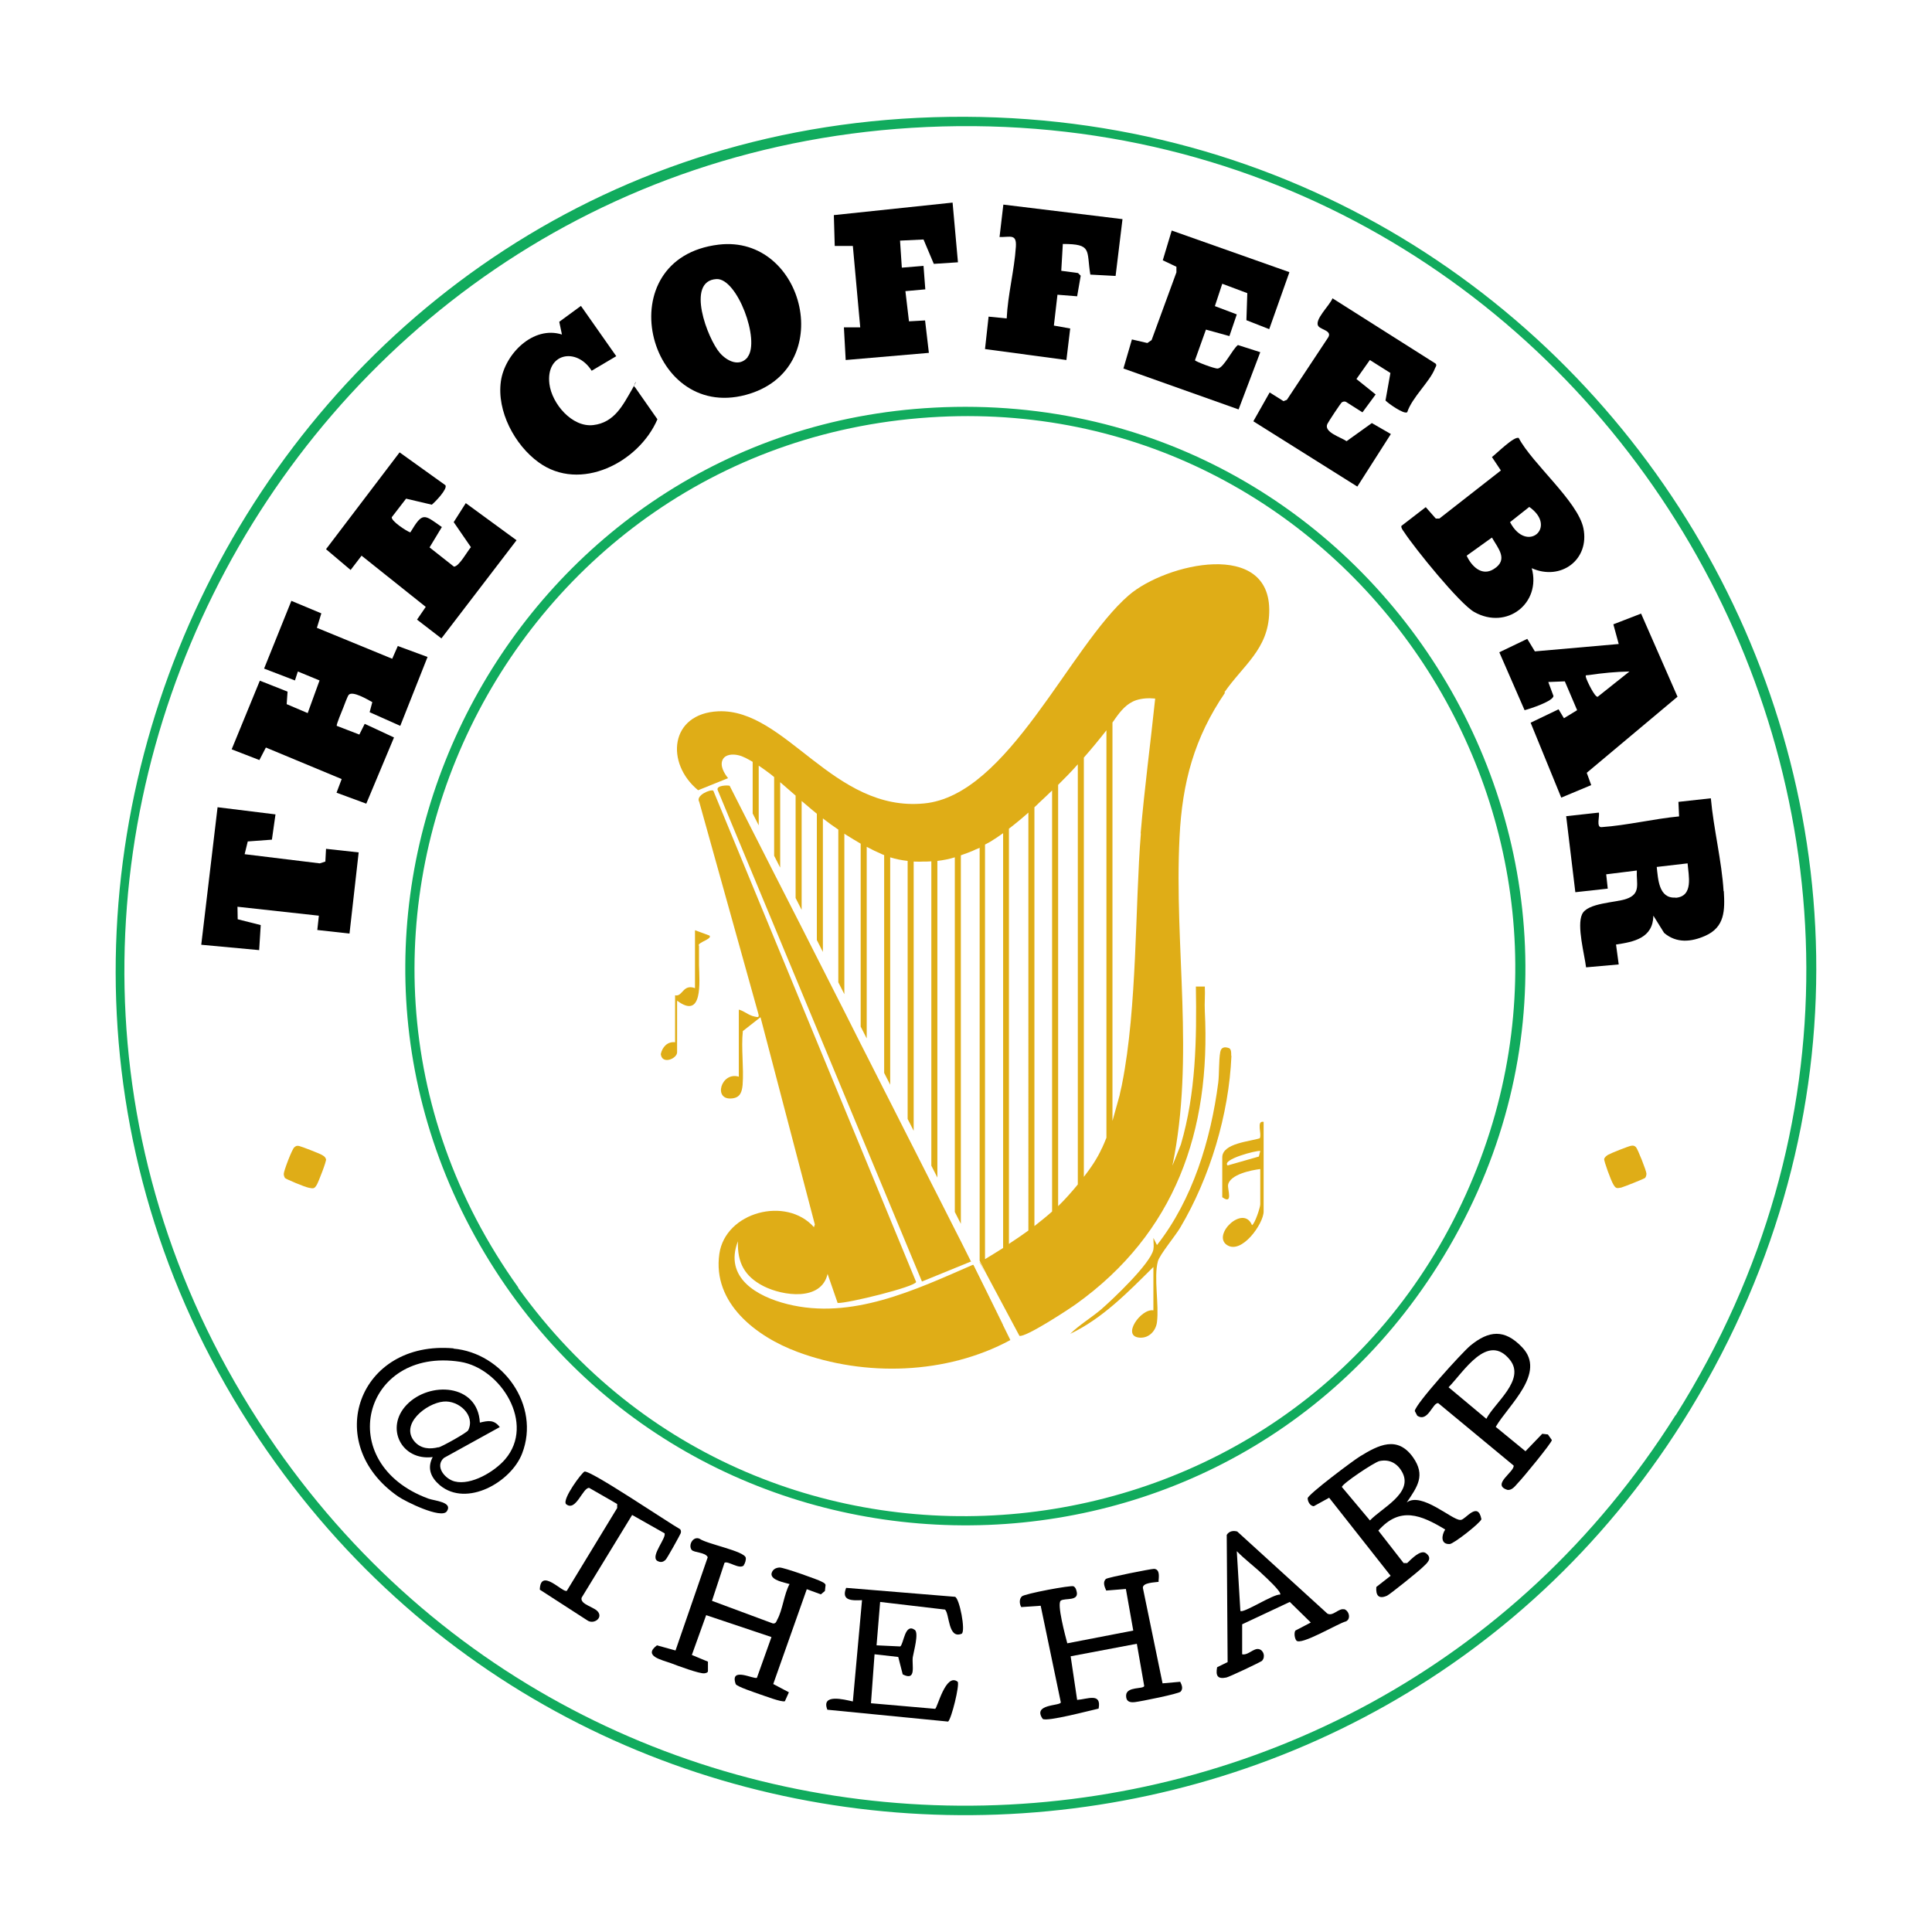 <svg xmlns="http://www.w3.org/2000/svg" viewBox="0 0 864 864"><circle cx="431.5" cy="431.9" fill="none" r="377.2"></circle><circle cx="430.8" cy="431.5" fill="none" r="248.1"></circle><path d="m410.4 52.7c-297.7 14.5-461.8 358.9-287.1 601.6 158.1 219.7 491.8 207.4 632.5-23.8 159.9-262.7-40.2-592.5-345.4-577.8zm338.9 580.2c-142.8 226.7-472.8 234-626 14.1-169-242.7-2.7-577 291.2-590.2 302-13.5 496.7 319.1 334.9 576.1z" fill="#11ab5d"></path><path d="m417.7 182.3c-184.7 9.7-295.7 213-203.2 374.3 93.6 163.2 328.4 168.4 428.7 9.1 108.5-172.3-23.3-394.1-225.6-383.4zm-185.9 393.5c-113.9-159-5.7-379.8 188.3-389.4 182.7-9.1 310.9 180.1 235.6 347.4-77.3 171.8-314 195.5-424 42.1z" fill="#11ab5d"></path><path d="m141.8 280.8 33.6 13.8 2.5-5.7 13.3 4.9-12.2 30.8-13.7-6.1 1.2-4.5c-2-1.1-9-5.3-10.6-3.2-.5.6-1.9 4.4-2.4 5.7s-3.2 7.6-2.9 8.1l10.1 3.9 2.4-4.8 13.1 6.1-12.4 29.6-13.3-4.9 2.3-6.1-33.9-14.1-2.9 5.6-12.4-4.8 12.6-30.7 12.4 4.9-.4 5.6 9.4 4 5.3-14.6-9.7-4-1.3 4-13.8-5.3 12.2-30.3 13.4 5.6-2 6.5z"></path><path d="m770.8 398.6c-.8-13.4-4.5-28.1-5.7-41.6l-14.5 1.6.3 6.5c-11.5 1.1-23.2 4-34.7 4.8-2.5.2-.7-5.2-1.2-6.5l-14.6 1.6 4.1 34 14.5-1.6-.7-6.4 13.7-1.7c-.3 5.8 2 10.4-4.7 12.7-4.7 1.7-17.5 1.7-19.8 6.9-2.4 5.2 1.1 17.9 1.8 23.7l14.6-1.3-1.2-8.9c8.1-1.2 16.5-2.9 16.7-12.9l4.8 7.7c5.5 4.7 12.1 4.1 18.4 1.3 8.8-3.9 8.8-11.4 8.3-20zm-21.5 2.8c-7.5.5-7.8-8.3-8.4-13.7l13.8-1.6c.4 5.4 2.8 14.8-5.4 15.4z"></path><path d="m708.1 236.2c-2.5-12-22.9-28.9-28.9-40.3-1.9-1.1-10 7-12 8.5l4 6-27.5 21.5h-1.6s-4.5-5.1-4.5-5.1l-10.9 8.4c-.2.9.7 2 1.2 2.7 4.6 7.1 24.9 32.2 31.4 35.8 14.6 8.2 30-4 25.7-19.6 12.9 5.8 26-3.7 23.1-17.9zm-40.1 18.3c-5.4 3.4-10-1.4-12.1-6l11.3-8.1c2.8 4.9 7.5 9.9.8 14.1zm7.3-21 8.6-6.8c12.8 9-1.1 21.1-8.6 6.8z"></path><path d="m750.2 311.6-16.3-37.2-12.4 4.8 2.4 8.8-37.5 3.3-3.4-5.6-12.5 6 11.3 25.9c2.4-.6 13-4.1 12.9-6.4l-2.3-6.2 7.4-.3 5.5 12.9-5.9 3.6-2.4-4-12.5 6 13.7 33.5 13.4-5.6-2-5.5 40.8-34.2zm-39.7-9.7c6-.9 12.2-1.5 18.2-1.6l-14.2 11.3c-1.3.3-4.8-7.1-5.2-8.5-.5-1.6.3-1 1.2-1.2z"></path><path d="m321.4 109.4c-49.8 6-32.4 79.1 12.1 67.2 41.4-11.1 26.5-71.8-12.1-67.2zm13 50.3c-3.7 4.6-9.3 1.8-12.5-1.9-5.4-6.2-15.4-32.2-1.5-33 9.3-.5 19.7 27.6 13.9 34.9z"></path><path d="m629.1 184.4c-1.4.8-8.2-3.9-9.5-5.3l2.2-12.3-9.2-5.8-6 8.5 8.6 6.9-5.9 8-7.4-4.7c-.7-.3-1.2-.1-1.8.2-.5.3-6.1 8.8-6.5 9.7-1.7 3.7 6 5.9 8.6 7.7l11.3-8.1 8.5 4.9-15 23.5-46.5-29.2 7.3-12.9 6.2 3.9 1.5-.6 18.4-27.8c2-3-2.9-3.5-4.2-5-2.4-2.7 5-9.4 6.2-12.6l46.1 29.2c.7.8 0 1.4-.3 2.2-2.2 5.8-10.3 13-12.4 19.6z"></path><path d="m199.2 217c1 1.7-4.5 7.4-6.1 8.7l-11.5-2.7-6.4 8.3c-.3 1.7 6.5 6.2 8.3 6.8 5.6-9.3 6-8.1 14.1-2.4l-5.5 9.1 10.9 8.6c2.3 0 6-6.9 7.6-8.7l-7.7-11.2 5.4-8.5 22.7 16.6-33.6 43.9-10.9-8.4 3.9-5.7-28.7-22.9-4.9 6.4-11-9.3 32.9-43.3z"></path><path d="m576.5 122.1-8.9 25.1-10.2-4 .4-12.1-11.2-4.2-3.3 10 9.8 3.7-3.3 9.7-10.5-2.9-4.9 13.7c0 .5 8.9 3.9 10.2 3.7 2.7-.3 6.5-8.6 9-10.5l10 3.2-9.7 25.6-51.5-18.3 3.8-13 6.9 1.6 1.9-1.3 11.1-30.3v-2.5s-6.1-2.9-6.1-2.9l4-13.3 52.6 18.6z"></path><path d="m123.2 364.2-1.6 11.3-10.8.8-1.4 5.7 33.6 4.1 2.5-.8.3-5.7 14.6 1.6-4.1 36.3-14.4-1.6.7-6.4-36.4-4 .1 5.6 10.3 2.6-.7 11.2-25.9-2.4 7.3-61.5z"></path><path d="m275.4 159.4-10.8 6.4c-6.8-10.7-20.6-7.9-18.9 5.9 1.1 8.8 10.1 19.5 19.6 18.4s13.3-9 17.3-15.9-.2-1.3 1.4-1l10 14.3c-8.2 19.2-34.5 32.9-53.2 19.2-10.6-7.7-18.7-22.8-16.8-36.2 1.7-12.1 14.4-25 27.3-20.9l-1.2-5.7 9.7-7.1 15.8 22.5z"></path><path d="m502 97.9-3.1 25.5-11.3-.6c-1.8-10.9 1-13.7-12.3-13.7l-.7 12 7.5 1 1.2 1.2-1.6 9.2-8.8-.7-1.6 13.8 7.3 1.3-1.7 14.1-36.4-4.9 1.6-14.5 8.1.8c.5-10.7 3.4-21.4 4.1-32 .4-6-2.5-4.3-7.3-4.4l1.7-14.5 53.3 6.5z"></path><path d="m426 90.6 2.4 26.7-10.8.7-4.6-10.9-10.5.5.8 12.1 9.7-.8.8 10.5-8.9.8 1.6 13.5 7.2-.4 1.7 14.5-37.2 3.2-.8-14.6h7.3l-3.3-36.4h-8.1l-.4-13.8z"></path><path d="m127.4 526.7c-.3-.4-.5-1.2-.5-1.7 0-1.4 3.7-11.1 4.7-11.9.8-.7 1.2-.8 2.2-.6s9 3.3 10.2 4 1.5 1.1 1.8 1.9-3.4 10.2-4.1 11.4c-1.1 1.8-1.4 1.8-3.5 1.4s-10.3-3.9-10.8-4.4z" fill="#dfad17"></path><path d="m735.8 526.7c-.5.5-9.7 4.1-10.8 4.4-2.1.4-2.4.4-3.5-1.4s-4.3-10.6-4.1-11.4 1.1-1.5 1.8-1.9c1.2-.7 9-3.8 10.2-4s1.5 0 2.2.6 4.7 10.6 4.7 11.9c0 .5-.2 1.4-.5 1.7z" fill="#dfad17"></path><path d="m202.9 603c-42.5-3.8-59.2 42.4-24.9 66.2 3.3 2.3 19.3 10.2 21.8 6.7 2.9-4.2-5.4-4.7-8.2-5.7-43-15.8-29.3-68 14.2-61.2 18.3 2.9 33.7 27.8 20.1 43.6-4.7 5.5-15.2 11.8-22.6 9.9-4.3-1.1-9-6.7-4.8-10.5l25-13.8c-2.6-3.4-5.2-2.9-8.9-2-.9-17.4-22.5-18.6-32.7-8-9.9 10.3-2.3 25.2 11.6 23.4-2.6 5-.8 9.2 3.2 12.6 12 10 31.9-1.4 36.8-14.2 8.3-21.5-8.7-45-30.8-46.9zm-6.8 44.2c-3.9 1-7.8.7-10.6-2.4-6.9-7.8 5.2-17.3 12.8-18 6.8-.7 14.4 6.1 11.1 12.8-.5 1.1-11.7 7.3-13.3 7.7z"></path><path d="m332.7 700c-2 2.1-7.2-2.2-8.7-1.1l-5.6 17 27.2 10.1c1.3.2 1.6-.8 2-1.7 2.4-4.3 3-11.4 5.5-15.9-2.2-.7-8.1-1.6-8.1-4.5.3-1.9 1.8-2.8 3.6-2.9s17.5 5.5 18.8 6.3c.7.4 1.5.6 1.8 1.5l-.3 2.7-1.8 1.5-6.3-2.3-15 42.4 7 3.7-1.8 4c-1.6.5-9-2.4-11.2-3.1-1.9-.7-10.5-3.5-10.8-4.6-2.8-8 8.3-1.9 9.5-2.8l6.5-18.2-29.2-9.8-6.4 17.8 7.2 3v4.2c0 .7-.9.9-1.5 1-2 .4-12.4-3.5-15-4.5-4.1-1.5-12.7-3.2-6.3-8l8.3 2.3 14.4-41.7c-1-2.3-6.2-2-7.2-3.3-1.6-2.1.6-6.2 3.5-5 3.3 2.4 20 5.5 20.7 8.5.2.9-.3 2.6-.9 3.3z"></path><path d="m518.2 707.4c-1.8.3-7.2.3-7.1 2.7l8.8 42.7 7.9-.7c.7 1.5 1.4 3 .2 4.4-.9 1-17.9 4.4-20.5 4.7s-4-.5-3.9-3.1c.3-4 7.7-2.6 8.1-4.1l-3.3-18.9-29.6 5.6 2.9 19.5c4.6-.3 11-3.4 9.6 3.9-3.7.8-23.2 6-25 4.6-4.8-6.8 8-5.7 8.1-7.4l-9-43.2-8.7.6c-.8-1.4-1-3.6.3-4.8s22.1-5.1 23.1-4.5 1.1 1.4 1.3 2c1.5 4.9-5.1 3.1-7 4.4s2.1 16.1 2.9 19.1l29.5-5.7-3.3-18.6-8.8.7c-.7-1.6-1.7-3.8-.1-5.2.9-.7 20.1-4.5 21.5-4.5 2.8.2 2.1 3.8 2 5.6z"></path><path d="m653 679.7c-3.5.2-17.3-12.7-23.9-7.8 4.8-7.1 8.5-12.1 2.8-20.2-7-9.8-15.4-5.5-23.7-.4-3 1.8-23.1 16.9-23.4 18.7 0 1.5 1 3.4 2.7 3.6l6.9-3.8 27.5 34.9-6.4 5c-.3 3.7 1 5.6 4.8 3.9 1.3-.6 14.1-10.9 15.8-12.6 2-1.9 4.8-4 1.6-6.4-2.4-1.8-6.6 2.7-8.4 4.4h-1.6l-11.3-14.5c9.7-11 19.1-7 29.9-.5-1.7 2.6-2.1 6.7 2 6.5 1.7 0 13.7-9.4 14.2-11.1-1.6-8.3-7.1.2-9.2.3zm-40.4.2-12.5-14.9c0-1.4 14.5-11.1 16.8-11.6 4.7-1 8.3 1.2 10.4 5.4 4.4 9.1-9.4 15.6-14.6 21.1z"></path><path d="m422.5 719.8-28.9-3.4-1.6 19.4 10.6.5c1.6-1.2 2-10.6 6.5-7.4 1.9 1.4-.5 9.7-.9 12.2-.5 3.6 1.8 10.9-4.5 7.7l-2-7.8-10.6-1.2-1.6 21.9 28.7 2.5c1-.3 4.7-16.3 10.1-12.1.9 1.5-2.8 16.6-4.3 17.8l-54-5.3c-2.9-7.3 7.4-4.6 11.4-3.7l4.1-45.3c-4.6.2-9.4.3-7.1-5.5l48.7 4c2 .7 4.8 15.2 3 16.5-6.2 2.6-5.4-8.9-7.5-10.8z"></path><path d="m692.3 641.5-2.6-.3-7.5 7.8-13.3-10.9c5.7-9.8 22.8-24.1 11.8-35.6-7.9-8.3-14.9-7.5-23.2-.7-3.7 3.1-24.5 26-24.8 29.2l1.1 2.1c4.8 3.2 6.9-6 9.4-5.6l33.7 27.9c.5 2.8-10.2 8.6-2.7 10.9 2.1.2 3.5-1.9 4.8-3.3 1.9-1.9 15-17.8 15-19l-1.7-2.4zm-44.5-21.1c6.7-6.8 17.5-24.8 27.5-12.2 7 8.9-6.9 19.1-10.6 26.3l-17-14.2z"></path><path d="m601.1 719.7c-2.5-.6-5 3.3-7.5 1.9l-40.3-36.7c-1.8-.5-3.6-.2-4.7 1.5l.4 56.9-4.7 2.3c-.7 3.8.2 5.4 4.1 4.6 1.2-.2 15.4-6.9 16-7.5 1.6-1.8.7-4.7-1.4-5.2-2.3-.6-4.9 2.9-7.5 2.3v-13.4l21.3-10 9.4 9.2-6.9 3.6c-.7 1.1-.3 3.5.4 4.4 1.8 2.6 18.8-7.7 22.2-8.5 2.4-1.1 1.4-4.9-.9-5.5zm-28.6-6.6c-3.1-.3-16.6 8.6-17.8 7.3l-1.6-26.7c3.6 3.7 8.1 7 11.7 10.5 1.3 1.2 8.5 7.8 7.7 8.9z"></path><path d="m297.2 685.7-14.5-8.2-22.6 37c-.8 3.2 6.2 4.1 7.6 6.7 1.6 2.8-2.5 5.3-5.1 3.4l-21.2-13.7c.3-10.1 10.4 1.7 12.1.5l22.5-37v-1.8c.1 0-12.5-7.2-12.5-7.2-2.9-.3-6 11-10.4 7.2-1.7-2.3 7.2-14.2 8.3-14.5 2.7-.7 37.6 22.9 42.8 25.8.4.6.4 1.2.2 1.8s-6.2 11.5-6.8 11.9c-1.2 1.1-2.3 1.2-3.7.4-3.2-2.2 4.6-10.6 3.2-12.5z"></path><g fill="#dfad17"><path d="m438.2 564.5s0 0-.1 0l2.4 4.5z"></path><path d="m547.5 309.7c8.4-12.2 19.7-19.3 20.1-35.8 1-32.9-46.2-22-62.8-7.7-26.7 23.1-53.9 89.5-91.5 93.1-40.7 4-61.9-42.5-92.1-41.2-21.7 1-23.7 23.2-9 35.3l13.4-5.4c-1.7-2.1-3.9-5.7-2.3-8.5 1.3-2.2 4.4-2.3 6.7-1.8 2.4.5 4.5 1.8 6.6 3v23.1l2.7 5.3v-26.7c1.8 1.2 3.6 2.5 5.3 3.8.5.4 1.1.9 1.6 1.3v35.2l2.7 5.3v-38.2c2.3 2 4.6 4 6.9 6v45.8l2.7 5.3v-48.7s0 0 0 0c2.3 1.9 4.5 3.9 6.8 5.7v56.5l2.7 5.3v-59.7c2.3 1.8 4.5 3.4 6.9 5v68.3l2.7 5.3v-71.8c.2.2.4.3.7.5 2.2 1.4 4.4 2.7 6.6 4v81.8l2.7 5.3v-85.7c2.2 1.2 4.5 2.3 6.8 3.3.3.1.6.3 1 .4v97.4l2.7 5.3v-101.7c2.5.8 5.1 1.3 7.8 1.6v115.4l2.7 5.3v-120.4c1.3 0 2.7.1 4.1 0 1.3 0 2.6 0 3.8-.1v136.1l2.7 5.3v-141.6c2.6-.3 5.2-.8 7.8-1.6v158.6l2.7 5.3v-164.8c1.8-.6 3.5-1.3 5.3-2 .8-.4 1.7-.8 2.5-1.1.2 0 .4-.2.6-.3v184.7l.4.8s2.3 4.5 2.3 4.5.2.4.2.4l14.9 27.9c2.7.8 21.8-11.7 25.3-14.2 44.4-31.8 60.3-77.5 57.6-131-.2-3.6.2-7.3 0-11h-4c.4 23.7 0 47.7-6.7 70.6l-3.8 9.5c10.1-48.5.7-97.9 3.2-147 1.2-24.4 6.6-44.4 20.4-64.6zm-98.9 248.4c-2.7 1.7-5.4 3.4-8.1 5v-185.4c.8-.4 1.6-.9 2.4-1.3 1.9-1.2 3.8-2.4 5.7-3.8zm11.3-7.8c-2.6 1.9-5.3 3.7-8 5.5-.2.2-.5.3-.7.5v-185.7c3-2.3 5.9-4.7 8.7-7.2zm10.6-8.5c-2.6 2.3-5.2 4.4-7.9 6.5v-187.3c.7-.6 1.4-1.3 2.1-2 1.9-1.8 3.9-3.6 5.8-5.5zm11.5-12.1c-2.8 3.4-5.7 6.7-8.8 9.7v-188.4c3-3 6-6 8.8-9.2zm10.8-16.3c-2.1 4.7-5 8.9-8.1 12.9v-187.5c3.5-4 6.9-8.1 10.1-12.2v182.2c-.6 1.6-1.3 3.1-2 4.7zm17.4-140.7c-2.6 32.1-1.6 77.8-8.4 112 0 0-.2 1.2-.7 3.2-.1.6-.3 1.2-.4 1.9l-3.2 11.5s0-178.2 0-178.2c.4-.5.8-1.1 1.2-1.7 2.5-3.5 5.2-6.9 9.5-8.3 2.6-.8 5.3-1 8.4-.7-2.1 20.1-4.8 40.2-6.5 60.3z"></path><path d="m451.8 599.3c-28.5 15.4-65 16.5-95.1 5.3-18.4-6.8-38.2-21.8-35-43.9 2.7-18.7 29.9-25.9 42.3-11.9l.4-1.2-24.3-92.7-7.9 6.2c-.8 7.8.5 16.4-.1 24.1-.3 3-1 5.6-4.6 6-8.8 1.1-5.1-12.1 2.9-9.7v-30c2.6.7 4.2 2.5 7 3.1 1.2.2 2.2.7 1.8-1l-26.5-95c-1.8-2.9 5.2-5.8 6.3-5l90.7 219.7c-.5 2.2-30.6 9.6-35.1 9.4l-4.5-13c-2.8 12.3-19.9 9.9-28.6 5.5-8.6-4.4-11.8-10.6-11.5-20.1-6.3 16.3 8.5 24.7 22.1 28.1 28.7 7.2 57.1-6.3 82.8-17.5 0 0 .2 0 .3-.1l5.3 10.7 8 16.2 3.3 6.7z"></path><path d="m434.1 564.2-21.8 8.9-91.4-219.9c-.5-2 4.4-2.1 5.4-1.8l10.3 20.3 2.7 5.3s6.9 13.6 6.9 13.6l2.2 4.3 7.4 14.5 2.5 4.9 7.1 14 2.7 5.3 6.9 13.6 2.7 5.3 7.3 14.5 2.7 5.3 7.8 15.4 2.7 5.3 7.8 15.4 2.7 5.3s7.9 15.6 7.9 15.6l2.7 5.3 7.8 15.4s2.7 5.3 2.7 5.3 4.5 9 4.5 9z"></path><path d="m550.7 472.2c-1.1 26.1-9.6 54.4-22.9 76.8-2.1 3.6-9.2 12.1-10 15.1-1.9 7.2.6 19.3-.4 27.2-.5 3.9-3.6 7.2-7.7 6.9-8.4-.5.6-13.2 6.1-12.2v-19.4c-11.3 11.2-22.7 23-37.2 29.9 4.2-4.1 9.3-7.1 13.8-10.9 5.3-4.6 22.2-20.6 23.4-26.8.3-1.6 0-3.5 0-5.2l1.6 3.2c15.9-20.2 24.1-47.1 27.4-72.6.5-4.1.2-9.8.9-13.7.4-2.3 2.1-2.5 4.1-1.7.9.7.8 2.2.8 3.3z"></path><path d="m563.5 509c-4.4 1.5-16.9 2.2-16.9 8.6v17.8c5 3.6 2.3-3.6 2.6-5.5.8-4.7 10.4-6.6 14.4-7.1v15.8c0 1.3-2.4 8.7-3.7 9.3-3.8-9.4-17.9 4.2-11.3 8.8s16.5-9.5 16.5-14.9v-40.1c-3.4-.7-.7 5.6-1.7 7.2zm-.5 8.2-14 4c-2.8-2.7 12.9-6.8 14.6-6.5l-.6 2.4z"></path><path d="m312.6 422.8v8.9c.2 7.4 1.8 24.5-9.8 15.8v23.1c0 2.8-6.7 5.7-7.3.8.7-3.2 3-5.7 6.4-5.3v-21c3.4.8 3.4-5.2 8.9-3.2v-25.9l6.5 2.4c1.3 1.5-4.9 2.9-4.9 4.4z"></path><path d="m497.1 502.4c-.3.7-.5 1.5-.8 2.3"></path><path d="m454.9 553.7c-1 .7-2 1.4-3 2.1"></path><path d="m440.5 569-2.4-4.5s0 0 .1 0z"></path><path d="m448.5 592.6s-8.2-16.2-8.2-16.2l-2.4-4.8-2.9-5.8s.2 0 .3-.1l5.3 10.7 8 16.2z"></path></g></svg>